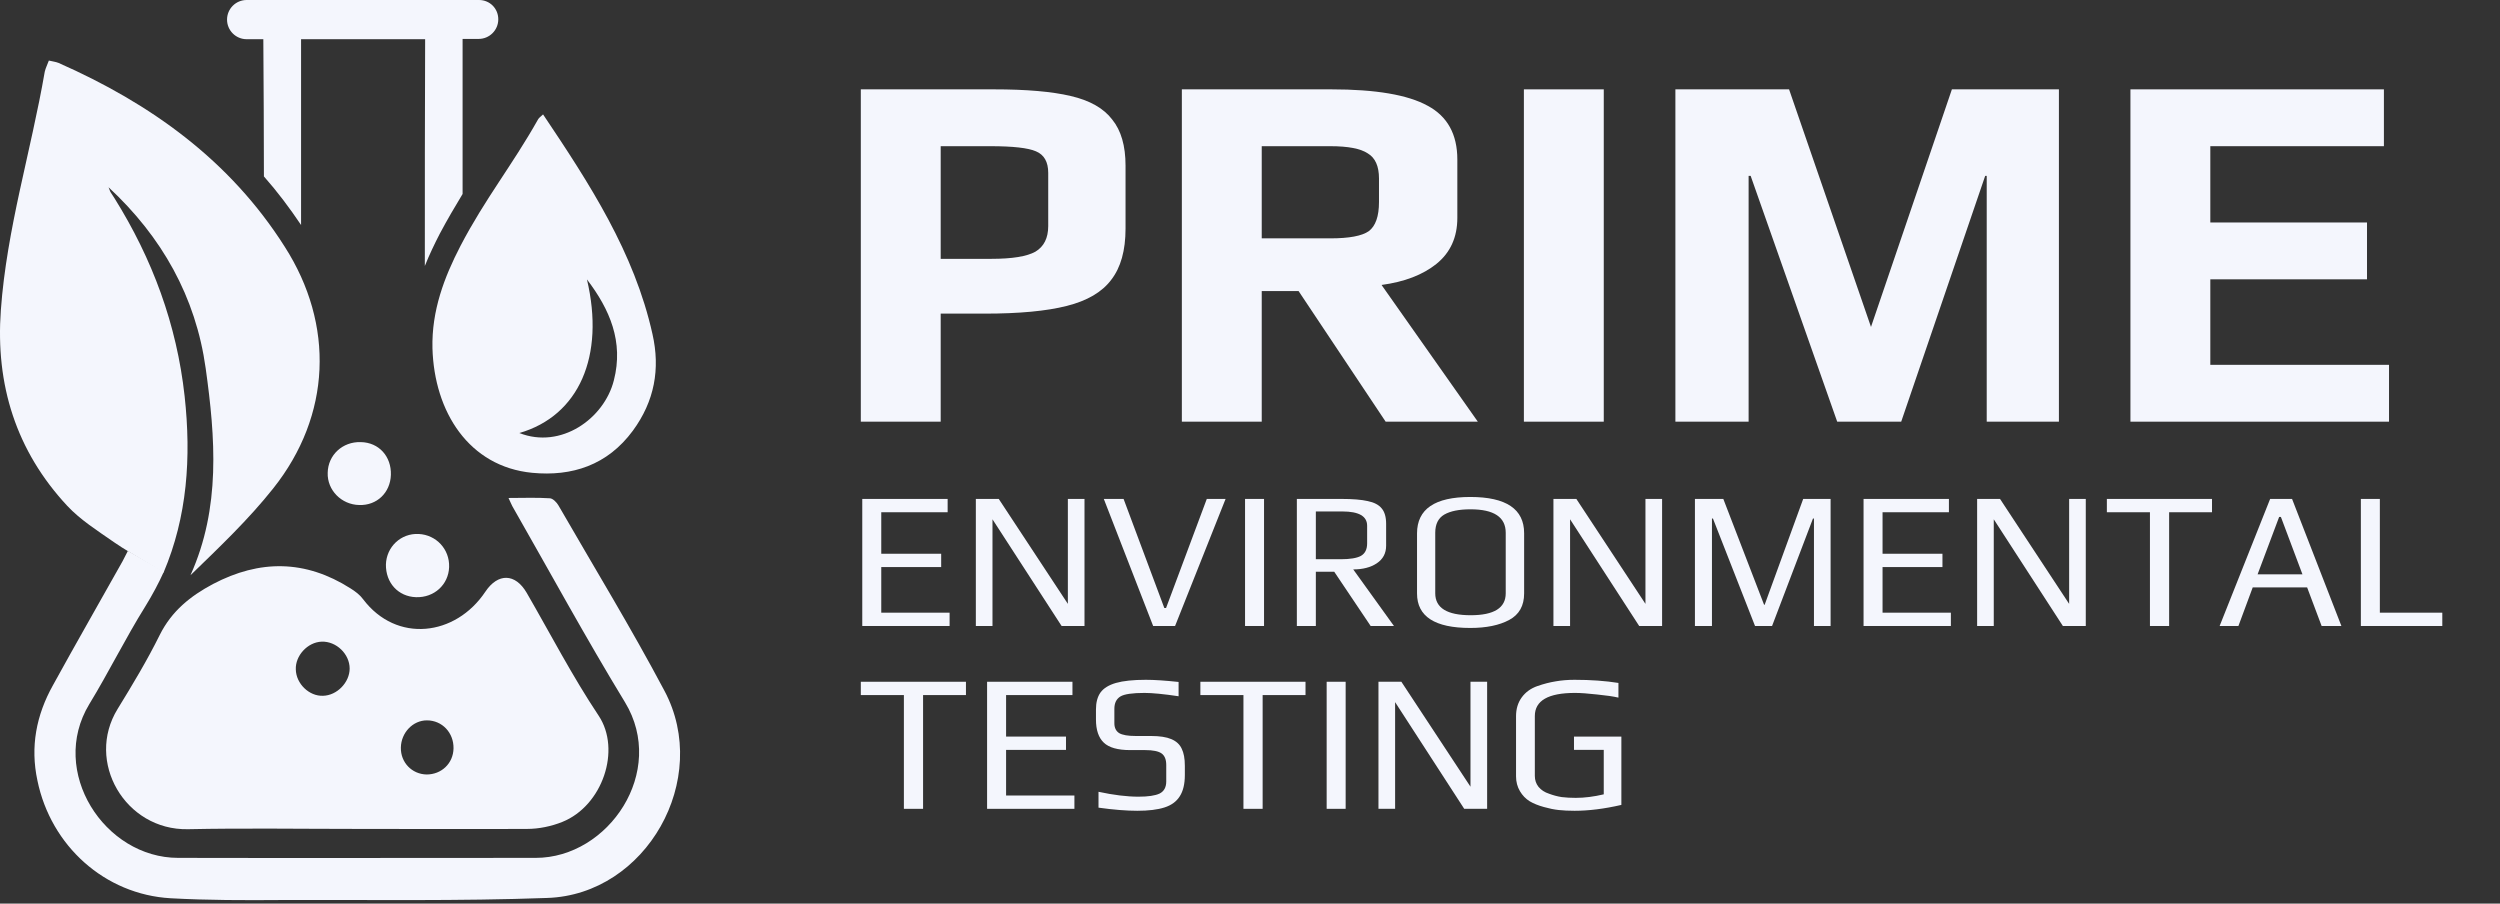 <svg width="166" height="60" viewBox="0 0 166 60" fill="none" xmlns="http://www.w3.org/2000/svg">
<rect x="0" y="0" width="166" height="60" fill="#333333" stroke="none"/>
<path d="M23.683 55.04C19.953 55.04 16.203 54.981 12.473 55.059C8.315 55.137 5.654 50.571 7.81 47.074C8.801 45.462 9.772 43.849 10.608 42.159C11.404 40.566 12.648 39.575 14.144 38.779C17.252 37.147 20.283 37.166 23.275 39.07C23.586 39.264 23.897 39.497 24.11 39.789C26.325 42.722 30.25 42.256 32.231 39.284C33.067 38.04 34.213 38.06 34.971 39.361C36.544 42.081 38.001 44.898 39.75 47.521C41.265 49.794 40.002 53.505 37.341 54.574C36.622 54.865 35.787 55.04 35.01 55.04C31.221 55.059 27.452 55.04 23.683 55.04ZM30.114 49.697C30.133 48.648 29.356 47.832 28.346 47.832C27.413 47.832 26.636 48.648 26.617 49.639C26.597 50.63 27.355 51.407 28.326 51.426C29.317 51.426 30.094 50.688 30.114 49.697ZM21.449 46.2C22.381 46.181 23.217 45.306 23.217 44.393C23.217 43.422 22.323 42.567 21.352 42.606C20.419 42.645 19.603 43.538 19.642 44.452C19.661 45.404 20.536 46.239 21.449 46.2Z" fill="#F4F6FD"/>
<path d="M25.955 31.532C25.917 32.717 25.023 33.572 23.857 33.533C22.672 33.513 21.72 32.542 21.759 31.396C21.778 30.21 22.75 29.317 23.954 29.356C25.159 29.375 25.994 30.308 25.955 31.532Z" fill="#F4F6FD"/>
<path d="M25.625 37.477C25.664 36.311 26.616 35.398 27.801 35.456C28.967 35.514 29.861 36.467 29.822 37.652C29.783 38.817 28.831 39.692 27.626 39.653C26.441 39.614 25.606 38.701 25.625 37.477Z" fill="#F4F6FD"/>
<path d="M44.12 45.87C41.906 41.692 39.438 37.651 37.088 33.572C36.971 33.358 36.699 33.086 36.505 33.086C35.63 33.028 34.737 33.066 33.765 33.066C33.882 33.3 33.94 33.474 34.018 33.61C36.505 37.962 38.894 42.353 41.498 46.627C44.295 51.232 40.41 56.963 35.572 56.963C27.665 56.963 19.758 56.982 11.831 56.963C6.935 56.963 3.224 51.232 5.925 46.763C7.227 44.626 8.334 42.372 9.655 40.255C10.121 39.497 10.529 38.739 10.879 37.962C10.879 37.962 8.354 36.486 8.489 36.583C8.412 36.738 8.276 37.01 8.14 37.263C6.605 40.002 5.031 42.742 3.516 45.5C2.409 47.482 2.001 49.58 2.486 51.834C3.38 56.166 6.955 59.391 11.326 59.644C13.793 59.78 16.261 59.78 18.728 59.761C24.595 59.741 30.482 59.838 36.33 59.624C42.916 59.411 47.248 51.737 44.12 45.87Z" fill="#F4F6FD"/>
<path d="M36.059 7.596C39.148 12.201 42.12 16.766 43.325 22.187C43.849 24.499 43.461 26.636 42.023 28.598C40.333 30.89 37.982 31.648 35.34 31.395C31.143 30.988 28.831 27.355 28.715 23.119C28.657 20.632 29.492 18.418 30.58 16.319C32.212 13.191 33.999 10.996 35.728 7.926C35.787 7.829 35.864 7.771 36.059 7.596ZM38.973 18.554C40.177 23.644 38.448 27.607 34.485 28.753C37.244 29.841 40.119 27.801 40.76 25.256C41.421 22.692 40.488 20.535 38.973 18.554Z" fill="#F4F6FD"/>
<path d="M12.259 26.305C11.734 21.546 10.122 17.194 7.596 13.153C7.519 13.017 7.421 12.9 7.344 12.764C7.285 12.667 7.266 12.55 7.208 12.434C10.744 15.717 12.997 19.7 13.658 24.46C14.299 29.064 14.668 33.708 12.648 38.195C14.571 36.33 16.514 34.485 18.146 32.425C21.992 27.588 22.226 21.565 18.903 16.378C15.27 10.646 10.005 6.877 3.885 4.177C3.691 4.099 3.477 4.08 3.244 4.021C3.147 4.293 3.031 4.507 2.972 4.76C2.059 10.044 0.447 15.193 0.058 20.574C-0.311 25.548 1.068 29.939 4.468 33.591C5.343 34.523 6.45 35.223 7.596 36.02C7.907 36.233 8.237 36.447 8.568 36.641L10.86 38.02C12.434 34.31 12.706 30.385 12.259 26.305Z" fill="#F4F6FD"/>
<path d="M31.804 0H16.378C15.659 0 15.076 0.583 15.076 1.302C15.076 2.021 15.659 2.603 16.378 2.603H17.485C17.505 5.265 17.524 9.345 17.524 11.715C18.418 12.725 19.234 13.813 19.991 14.94C19.991 11.598 19.991 5.984 19.991 2.603H28.229C28.209 6.567 28.209 13.483 28.209 17.66C28.52 16.883 28.87 16.164 29.2 15.523C29.706 14.571 30.211 13.716 30.716 12.881C30.716 10.122 30.716 5.518 30.716 2.584H31.784C32.503 2.584 33.086 2.001 33.086 1.282C33.086 0.563 32.523 0 31.804 0Z" fill="#F4F6FD"/>
<path d="M57.158 5.933H65.998C68.151 5.933 69.852 6.08 71.098 6.375C72.368 6.67 73.285 7.191 73.852 7.939C74.442 8.664 74.736 9.684 74.736 10.999V15.181C74.736 16.632 74.419 17.765 73.784 18.581C73.172 19.397 72.186 19.975 70.826 20.315C69.489 20.655 67.675 20.825 65.386 20.825H62.462V27.999H57.158V5.933ZM65.828 17.187C67.211 17.187 68.186 17.028 68.752 16.711C69.319 16.371 69.602 15.804 69.602 15.011V11.475C69.602 10.75 69.33 10.274 68.786 10.047C68.265 9.82 67.256 9.707 65.76 9.707H62.462V17.187H65.828Z" fill="#F4F6FD"/>
<path d="M78.475 5.933H88.403C91.349 5.933 93.48 6.296 94.795 7.021C96.109 7.724 96.767 8.914 96.767 10.591V14.467C96.767 15.759 96.302 16.779 95.373 17.527C94.466 18.252 93.253 18.717 91.735 18.921L98.127 27.999H92.007L86.227 19.329H83.779V27.999H78.475V5.933ZM88.335 15.827C89.581 15.827 90.431 15.668 90.885 15.351C91.338 15.011 91.565 14.365 91.565 13.413V11.849C91.565 11.033 91.315 10.478 90.817 10.183C90.341 9.866 89.513 9.707 88.335 9.707H83.779V15.827H88.335Z" fill="#F4F6FD"/>
<path d="M101.186 5.933H106.49V27.999H101.186V5.933Z" fill="#F4F6FD"/>
<path d="M111.246 5.933H118.794L124.234 21.709L129.606 5.933H136.712V27.999H131.918V11.679H131.816L126.24 27.999H121.99L116.244 11.679H116.108V27.999H111.246V5.933Z" fill="#F4F6FD"/>
<path d="M141.461 5.933H158.291V9.707H146.765V14.773H157.169V18.547H146.765V24.225H158.631V27.999H141.461V5.933Z" fill="#F4F6FD"/>
<path d="M57.255 33.129H62.923V34.013H58.516V36.769H62.494V37.653H58.516V40.682H63.053V41.566H57.255V33.129Z" fill="#F4F6FD"/>
<path d="M64.796 33.129H66.317L70.906 40.097V33.129H72.011V41.566H70.49L65.901 34.481V41.566H64.796V33.129Z" fill="#F4F6FD"/>
<path d="M73.293 33.129H74.606L77.31 40.37H77.427L80.131 33.129H81.379L78.025 41.566H76.569L73.293 33.129Z" fill="#F4F6FD"/>
<path d="M82.671 33.129H83.932V41.566H82.671V33.129Z" fill="#F4F6FD"/>
<path d="M86.111 33.129H89.075C89.82 33.129 90.401 33.177 90.817 33.272C91.242 33.359 91.549 33.519 91.74 33.753C91.939 33.987 92.039 34.329 92.039 34.78V36.236C92.039 36.739 91.831 37.129 91.415 37.406C91.008 37.675 90.488 37.809 89.855 37.809L92.559 41.566H91.012L88.594 37.965H87.372V41.566H86.111V33.129ZM89.023 37.133C89.647 37.133 90.094 37.059 90.362 36.912C90.639 36.756 90.778 36.479 90.778 36.08V34.91C90.778 34.277 90.232 33.961 89.14 33.961H87.372V37.133H89.023Z" fill="#F4F6FD"/>
<path d="M97.627 41.696C95.27 41.696 94.091 40.933 94.091 39.408V35.417C94.091 33.805 95.27 32.999 97.627 32.999C100.01 32.999 101.202 33.801 101.202 35.404V39.408C101.202 40.223 100.873 40.808 100.214 41.163C99.555 41.518 98.693 41.696 97.627 41.696ZM97.653 40.851C99.204 40.851 99.98 40.366 99.98 39.395V35.378C99.98 34.338 99.2 33.818 97.64 33.818C96.886 33.818 96.305 33.935 95.898 34.169C95.499 34.403 95.3 34.806 95.3 35.378V39.395C95.3 40.366 96.084 40.851 97.653 40.851Z" fill="#F4F6FD"/>
<path d="M103.148 33.129H104.669L109.258 40.097V33.129H110.363V41.566H108.842L104.253 34.481V41.566H103.148V33.129Z" fill="#F4F6FD"/>
<path d="M112.543 33.129H114.428L117.132 40.149L117.171 40.162L119.732 33.129H121.552V41.566H120.447V34.429H120.382L117.665 41.566H116.534L113.739 34.429H113.674V41.566H112.543V33.129Z" fill="#F4F6FD"/>
<path d="M123.74 33.129H129.408V34.013H125.001V36.769H128.979V37.653H125.001V40.682H129.538V41.566H123.74V33.129Z" fill="#F4F6FD"/>
<path d="M131.281 33.129H132.802L137.391 40.097V33.129H138.496V41.566H136.975L132.386 34.481V41.566H131.281V33.129Z" fill="#F4F6FD"/>
<path d="M142.756 34.013H139.896V33.129H146.877V34.013H144.03V41.566H142.756V34.013Z" fill="#F4F6FD"/>
<path d="M150.737 33.129H152.193L155.469 41.566H154.156L153.194 39.005H149.58L148.631 41.566H147.383L150.737 33.129ZM152.882 38.134L151.452 34.325H151.335L149.905 38.134H152.882Z" fill="#F4F6FD"/>
<path d="M156.761 33.129H158.022V40.682H162.169V41.566H156.761V33.129Z" fill="#F4F6FD"/>
<path d="M60.018 46.153H57.158V45.269H64.139V46.153H61.292V53.706H60.018V46.153Z" fill="#F4F6FD"/>
<path d="M65.543 45.269H71.211V46.153H66.804V48.909H70.782V49.793H66.804V52.822H71.341V53.706H65.543V45.269Z" fill="#F4F6FD"/>
<path d="M75.515 53.836C74.795 53.836 73.937 53.767 72.941 53.628V52.575C73.946 52.792 74.83 52.9 75.593 52.9C76.234 52.9 76.702 52.831 76.997 52.692C77.291 52.545 77.439 52.276 77.439 51.886V50.794C77.439 50.43 77.335 50.175 77.127 50.027C76.919 49.88 76.555 49.806 76.035 49.806H75.047C74.223 49.806 73.638 49.642 73.292 49.312C72.945 48.983 72.772 48.472 72.772 47.778V47.102C72.772 46.643 72.871 46.27 73.071 45.984C73.279 45.698 73.621 45.486 74.098 45.347C74.583 45.209 75.246 45.139 76.087 45.139C76.65 45.139 77.374 45.187 78.258 45.282V46.231C77.27 46.084 76.516 46.01 75.996 46.01C75.19 46.01 74.657 46.088 74.397 46.244C74.128 46.409 73.994 46.682 73.994 47.063V48.025C73.994 48.32 74.098 48.537 74.306 48.675C74.522 48.805 74.891 48.87 75.411 48.87H76.425C77.005 48.87 77.456 48.94 77.777 49.078C78.106 49.217 78.336 49.429 78.466 49.715C78.604 49.993 78.674 50.37 78.674 50.846V51.457C78.674 52.055 78.561 52.528 78.336 52.874C78.119 53.221 77.781 53.468 77.322 53.615C76.862 53.763 76.26 53.836 75.515 53.836Z" fill="#F4F6FD"/>
<path d="M82.565 46.153H79.705V45.269H86.686V46.153H83.839V53.706H82.565V46.153Z" fill="#F4F6FD"/>
<path d="M88.09 45.269H89.351V53.706H88.09V45.269Z" fill="#F4F6FD"/>
<path d="M91.53 45.269H93.051L97.64 52.237V45.269H98.745V53.706H97.224L92.635 46.621V53.706H91.53V45.269Z" fill="#F4F6FD"/>
<path d="M104.552 53.836C104.153 53.836 103.798 53.819 103.486 53.784C103.182 53.75 102.862 53.685 102.524 53.589C102.142 53.485 101.822 53.355 101.562 53.199C101.302 53.035 101.089 52.814 100.925 52.536C100.751 52.242 100.665 51.912 100.665 51.548V47.557C100.665 47.072 100.79 46.656 101.042 46.309C101.293 45.963 101.64 45.711 102.082 45.555C102.506 45.408 102.909 45.304 103.291 45.243C103.681 45.174 104.101 45.139 104.552 45.139C105.626 45.139 106.597 45.209 107.464 45.347V46.322C107.134 46.244 106.662 46.175 106.047 46.114C105.44 46.045 104.95 46.01 104.578 46.01C102.801 46.01 101.913 46.522 101.913 47.544V51.522C101.913 51.8 101.995 52.042 102.16 52.25C102.333 52.458 102.567 52.61 102.862 52.705C103.139 52.809 103.416 52.883 103.694 52.926C103.971 52.961 104.283 52.978 104.63 52.978C105.21 52.978 105.83 52.9 106.489 52.744V49.793H104.513V48.909H107.659V53.446C106.532 53.706 105.496 53.836 104.552 53.836Z" fill="#F4F6FD"/>
</svg>
